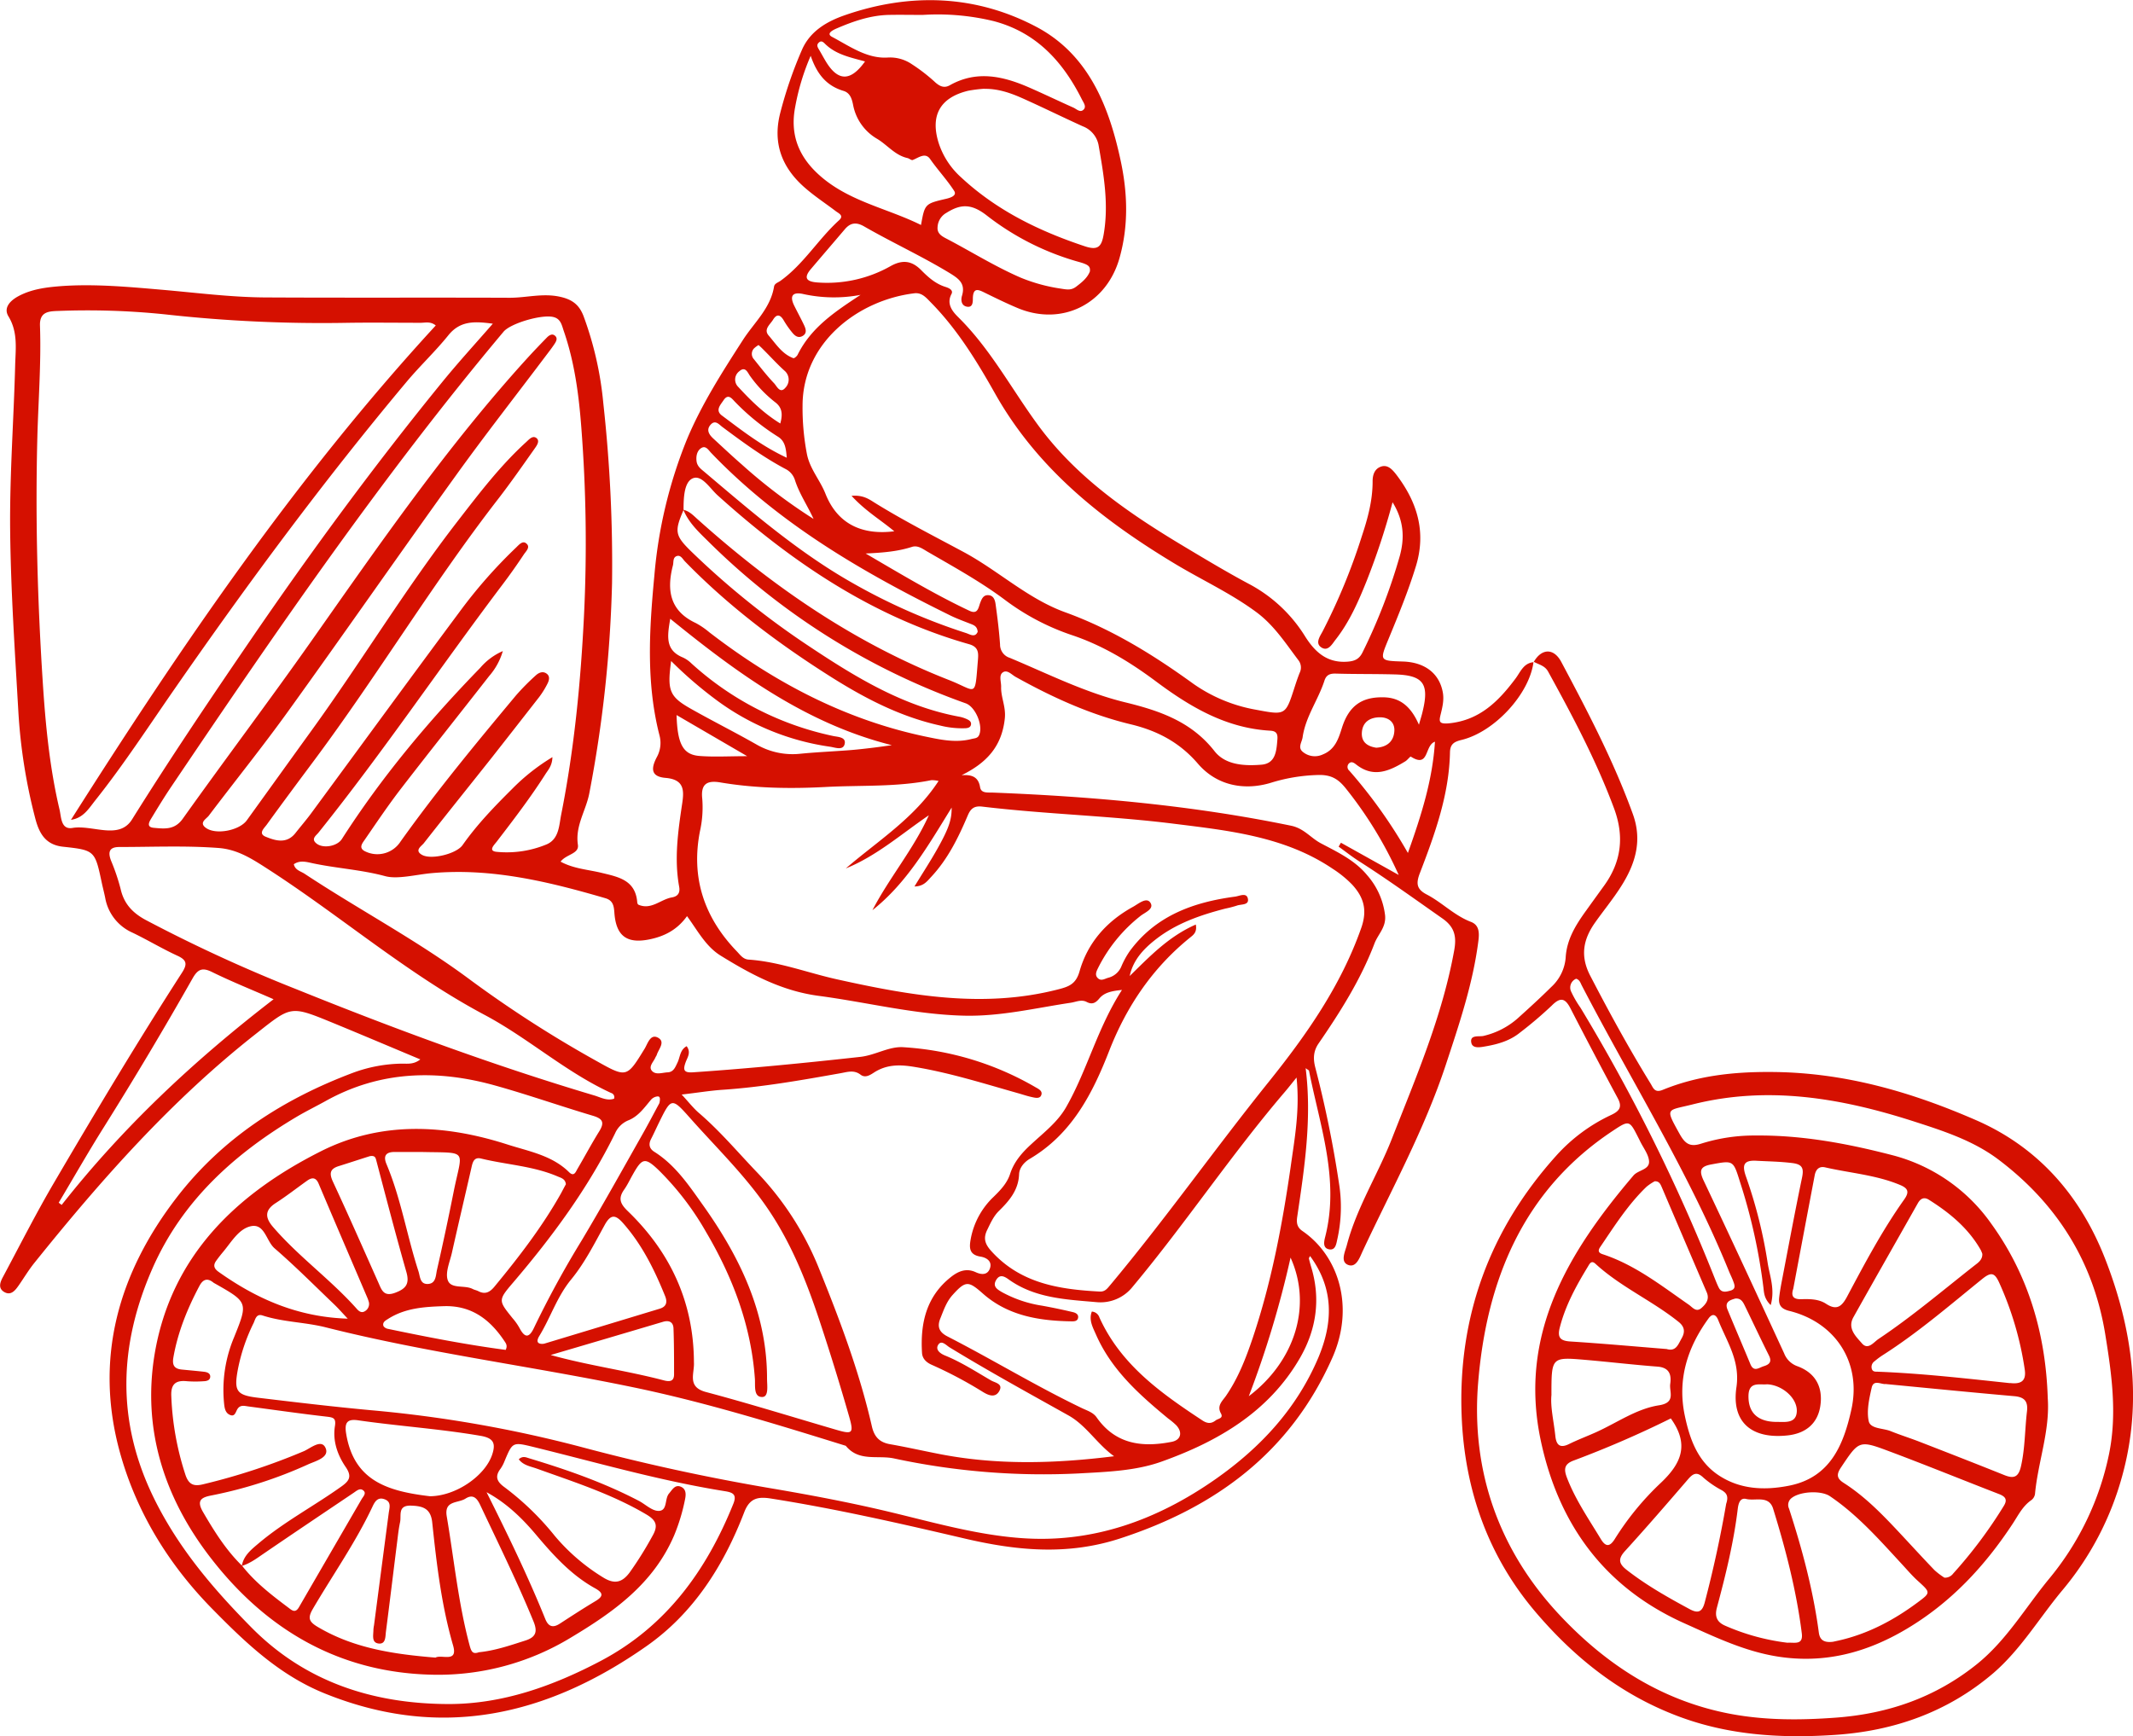 <?xml version="1.0" encoding="UTF-8"?> <svg xmlns="http://www.w3.org/2000/svg" viewBox="0 0 715.09 582.15"> <defs> <style>.cls-1{fill:#d51000;}</style> </defs> <title>мотоциклист</title> <g id="Слой_2" data-name="Слой 2"> <g id="Слой_1-2" data-name="Слой 1"> <path class="cls-1" d="M514.11,221.94c-1.31,10.65-13,23.46-24.13,26.16-2.48.6-3.81,1.4-3.87,4.14-.29,14.26-5.08,27.46-10.1,40.52-1.39,3.59-1,5.44,2.29,7.16,5.16,2.68,9.26,7.06,14.82,9.18,2.86,1.08,2.84,3.75,2.51,6.38-1.82,14.31-6.41,27.86-10.9,41.48-7.18,21.8-18.21,41.83-27.87,62.49-1,2.13-2.14,5.73-4.89,4.68s-1-4.47-.43-6.68c3.29-12.51,10.29-23.47,15-35.4,8.14-20.78,17-41.29,21-63.49.82-4.66.08-7.77-4-10.62-9.28-6.5-18.45-13.14-28-19.22-2.33-1.49-4.51-3.22-6.76-4.84l.77-1.31,19.37,10.81a134.57,134.57,0,0,0-17.33-28.51c-2.65-3.42-5-5.26-10.14-5a57.77,57.77,0,0,0-15.1,2.51c-8.78,2.77-18.23,1.28-24.76-6.33-6.08-7.08-13.5-11-22.36-13.15-13.72-3.28-26.44-9.09-38.72-15.93-1.38-.76-2.9-2.62-4.41-1.45-1.28,1-.42,3.15-.47,4.79-.1,3.54,1.64,6.61,1.24,10.54-1,9.58-6.24,15-14.49,19.08,3.33-.23,5.6.45,6.19,4,.34,2.12,2.52,1.76,4.15,1.82,33.63,1.31,67.06,4.3,100.1,11.11,4.36.9,6.58,4.09,10,5.9,5.55,2.94,11.36,5.64,15.53,10.71a24.75,24.75,0,0,1,6,13.44c.41,4-2.37,6.32-3.56,9.45-4.61,12.12-11.46,22.93-18.73,33.51-1.78,2.59-1.86,5.15-1.11,8.06a374.12,374.12,0,0,1,7.92,38.66,49.73,49.73,0,0,1-.52,18.87c-.36,1.53-.57,3.86-2.78,3.44s-1.68-2.67-1.29-4.21c4.87-19.19-1.8-37.25-5.42-55.61,0-.23-.45-.38-1.14-.92,2.14,17-.4,33.45-2.83,49.86-.3,2-.05,3.51,1.75,4.74,12.13,8.3,17.63,25.44,10,42.57-14,31.53-38.9,50-71.07,60.5-17.83,5.83-34.95,4.1-52.6-.06-21.4-5-42.85-9.9-64.6-13.32-4.43-.7-7.08,0-8.85,4.56-6.89,17.92-17,33.92-32.86,45-33,23.12-68.49,31.61-107.61,15.88-15.4-6.19-26.73-17.07-38-28.54-14.71-15-25.39-32.56-30.87-52.44-8.64-31.41-.51-60.05,19.13-85.48,15.29-19.81,35.6-32.88,58.81-41.64a49.06,49.06,0,0,1,16.61-3.15c1.94,0,4,.31,6.18-1.42-10.23-4.28-20.15-8.49-30.11-12.58-13.53-5.54-13.31-5.2-25,4-28.25,22.19-51.82,48.86-74.19,76.7-2,2.46-3.61,5.2-5.43,7.79-1.2,1.72-2.65,3.41-4.9,2-2-1.29-1.19-3.29-.31-4.93,5.66-10.58,11.08-21.3,17.14-31.64,13.9-23.72,28-47.3,42.91-70.43,1.78-2.78,1.69-4.18-1.49-5.65-5.15-2.36-10-5.3-15.12-7.76A15.74,15.74,0,0,1,35.26,301c-.33-1.63-.76-3.25-1.11-4.87-2.32-10.9-2.3-11.07-13-12.22-6-.64-8.06-4.63-9.34-9.55a183.83,183.83,0,0,1-5.64-35.47C5,218.41,3.6,198,3.4,177.49c-.17-18.29,1.2-36.6,1.68-54.91.14-5.55,1-11.17-2.25-16.51-1.76-2.91.63-5.3,3.36-6.77,4.53-2.43,9.54-3,14.5-3.38,11.16-.77,22.3.26,33.42,1.22,11.6,1,23.17,2.52,34.82,2.59,27.33.15,54.67,0,82,.11,5.61,0,11.06-1.62,16.88-.32,4.23.94,6.43,2.82,7.84,6.51a114.83,114.83,0,0,1,6.61,29.16,492.26,492.26,0,0,1,2.93,60.32,426.21,426.21,0,0,1-7.61,70.4c-1.08,5.82-4.8,10.93-3.84,17.35.46,3.07-3.9,3.13-5.8,5.65,4.37,2.39,9.18,2.65,13.69,3.75,5.65,1.37,11.38,2.39,12,9.82,0,.31.19.78.41.87,4.32,1.86,7.44-1.81,11.23-2.45,2-.35,2.79-1.53,2.42-3.57-1.7-9.34-.38-18.58,1-27.82.68-4.45.76-8.14-5.55-8.68-4.62-.39-5.16-2.78-2.92-7a9.8,9.8,0,0,0,.88-7.23c-4.56-17.75-3.42-35.67-1.72-53.64a156.3,156.3,0,0,1,10.87-45.52c4.93-11.84,11.87-22.66,18.81-33.44,3.74-5.81,9.24-10.59,10.44-17.9.18-1.06,1.3-1.34,2.11-1.91,7.8-5.58,12.7-14,19.71-20.36,1.68-1.53-.09-2.26-1.09-3-3.45-2.62-7.09-5-10.35-7.85-7.66-6.65-10.91-14.83-8.33-25a140.08,140.08,0,0,1,7.29-21.24c2.76-6.35,8.43-9.57,14.39-11.64,21.95-7.62,44-6.85,64.39,4,17.46,9.32,24.29,26.81,28.17,45.19,2.24,10.63,2.56,21.44-.46,32.18-4.35,15.5-19.29,23-34.11,16.84-3.68-1.54-7.28-3.3-10.87-5.06-2.18-1.07-4.11-2.13-4.2,1.78,0,1.23,0,3.12-1.94,2.81s-2.13-2.24-1.71-3.64c1.27-4.2-1.14-5.81-4.26-7.72-9.28-5.63-19.14-10.15-28.52-15.55-2.67-1.54-4.64-1.28-6.54,1-3.78,4.44-7.58,8.86-11.35,13.3-2.69,3.17-1.15,4.24,2.21,4.48a43.23,43.23,0,0,0,24.53-5.48c4-2.24,7.13-1.83,10.27,1.36,2.34,2.36,4.82,4.6,8.15,5.62,1,.32,2.71,1,2,2.36-1.91,3.57.7,6.22,2.39,7.91C332,117,339,130.19,347.72,142.15c13.08,18,30.91,30.11,49.57,41.28,7,4.19,14,8.39,21.19,12.24a49.15,49.15,0,0,1,18.9,17.46c3.34,5.39,7.45,9.29,14.47,8.72,2.46-.2,3.91-.95,5-3.23a190.32,190.32,0,0,0,12.41-32.13c1.61-5.85,1.53-11.73-2.4-18.08a241.7,241.7,0,0,1-8.65,26.28c-2.81,7-5.8,13.86-10.48,19.82-1.16,1.49-2.49,4-4.7,2.6s-.55-3.67.34-5.34a203,203,0,0,0,13.14-31.84c2-6,3.68-12.11,3.66-18.56,0-2,.57-4.12,2.77-4.9s3.72.84,5,2.45c7.11,9.22,10.3,19.27,6.76,30.87-2.54,8.31-5.83,16.32-9.14,24.33-3.08,7.45-3.13,7.43,4.78,7.69,7.35.24,12.21,4,13.36,10.33.47,2.55-.13,5-.72,7.4s-.59,3.27,2.71,3c10.37-1,16.72-7.43,22.43-15.07,1.65-2.22,2.66-5.16,6.06-5.44ZM229.16,171c-3.11,7.22-2.9,8.57,2.68,14a275,275,0,0,0,39.65,31.85c15.6,10.37,31.48,20.06,50.3,23.5a10.65,10.65,0,0,1,2.37.79c.75.34,1.53.84,1.37,1.82s-1.08,1.18-1.91,1.22a30.22,30.22,0,0,1-8.41-.9c-13.21-2.91-25-9-36.33-16.13-17.81-11.23-34.55-23.79-49.27-38.93-.76-.79-1.41-2.23-2.75-1.76s-1,2-1.25,3.06c-2.16,8.3-1.1,15.31,7.64,19.38a26.29,26.29,0,0,1,4.53,3.09c22.06,17,46.15,29.67,73.68,35.23,4.79,1,9.46,1.81,14.28.56.95-.25,2-.17,2.5-1.29,1.44-3.09-1.16-9.48-4.5-10.67a233.41,233.41,0,0,1-86.38-54.37c-3.18-3.13-6.49-6.22-8.25-10.5,2.08.44,3.43,2,4.91,3.29,25.11,22.5,52.52,41.39,84.1,53.76,9.47,3.71,8.65,6.41,9.73-6.68.19-2.33.29-4.41-3-5.33-32.45-9.24-59.54-27.6-84.28-49.92-2.61-2.36-5.41-7.13-8.48-5.61C229.31,161.85,229.16,167.1,229.16,171Zm-148,354c4.35,5.56,9.89,9.82,15.46,14,1.18.88,2.34,2.07,3.61-.11,7-12.09,14-24.13,21-36.21.53-.91,1.78-2.05.48-3-1.07-.83-2.19.21-3.14.85-10.06,6.78-20.14,13.54-30.16,20.39-2.34,1.6-4.59,3.3-7.34,4.14.57-3.42,3.09-5.42,5.5-7.46,8.68-7.36,18.78-12.65,28-19.26,2.63-1.89,3.42-3.36,1.34-6.42-2.74-4-4.42-8.74-3.63-13.71.44-2.74-.56-2.94-2.73-3.2-8.76-1-17.49-2.26-26.24-3.42-1.3-.17-2.67-.63-3.64.76-.69,1-.86,2.93-2.73,2-1.49-.72-1.68-2.4-1.83-3.9a45.53,45.53,0,0,1,3.34-22c4.75-11.78,4.73-11.78-6.47-18.13a3.07,3.07,0,0,1-.43-.26c-2.13-1.74-3.6-1-4.75,1.22-4,7.56-7.18,15.37-8.67,23.85-.45,2.56.25,3.83,2.8,4.08s5,.46,7.45.74c1,.12,2.15.46,2.1,1.68s-1.23,1.47-2.25,1.5a38.68,38.68,0,0,1-5.49,0c-3.81-.41-5.51.93-5.31,5a96.06,96.06,0,0,0,4.76,26.45c1.14,3.32,2.9,3.87,6,3.08a214.51,214.51,0,0,0,33.66-11.07c2.3-1,5.92-4.23,7.3-1.07s-3.26,4.33-5.82,5.47a146.3,146.3,0,0,1-32.27,10.4c-3.35.63-5.33,1.52-3.06,5.48C71.77,513.35,75.71,519.68,81.15,525ZM400.9,310c.49,2.66-.89,3.52-2,4.43-12.5,10.11-21.2,23-27,37.81-5.65,14.52-12.59,28-26.65,36.31-1.88,1.11-3.52,3-3.6,5.19-.22,5.33-3.28,8.87-6.78,12.31-1.8,1.77-2.81,4.09-3.91,6.34-1.36,2.78-.77,4.72,1.35,7.07,9.82,10.9,22.8,12.87,36.34,13.6,1.82.1,2.55-1,3.55-2.17,18.49-22.12,35.11-45.69,53.16-68.16,12.57-15.66,24.19-32.2,31-51.59,2.11-6,.85-10.25-3-14.48a36.66,36.66,0,0,0-6.55-5.34c-16.13-10.91-35-12.83-53.35-15.13-21.28-2.66-42.81-3.18-64.14-5.73-2.76-.33-3.92.69-4.89,3-3.14,7.38-6.65,14.56-12.2,20.51-1.36,1.46-2.58,3.24-5.65,3.26,2.88-4.72,5.52-8.74,7.85-12.93,3.74-6.7,4.65-9.58,4.61-13.51-7.82,12.64-15,25.24-26.56,34.4,5.73-11,13.8-20.47,18.92-31.83-9.16,6.22-17.43,13.6-27.83,17.82,10.68-9.22,22.9-16.75,31.09-29.32a9.55,9.55,0,0,0-2.42-.27c-11.68,2.36-23.56,1.65-35.35,2.28s-23.66.47-35.38-1.52c-4.43-.75-6.62.45-6.08,5.44a36.63,36.63,0,0,1-.77,10.92c-3.06,15.59,1.42,28.93,12.34,40.26,1.15,1.19,2.1,2.67,4,2.79,10.23.7,19.78,4.44,29.68,6.63,24.53,5.43,49,9.78,74,3.37,3.61-.92,6-1.76,7.22-6,2.74-9.71,9.15-16.88,18-21.73,1.78-1,4.42-3.28,5.72-1.42,1.51,2.17-1.85,3.34-3.34,4.56a51.36,51.36,0,0,0-14.09,17.28c-.57,1.16-1.34,2.54,0,3.65,1.05.89,2.21.07,3.3-.24a6.47,6.47,0,0,0,4.41-3.73,28.78,28.78,0,0,1,2.86-5.23c8.75-11.9,21.36-16.4,35.31-18.26,1.51-.2,3.86-1.49,4.29.73s-2.31,1.75-3.72,2.29a35.92,35.92,0,0,1-3.87,1c-8.44,2.19-16.61,5-23.56,10.52-4,3.16-7.37,6.85-8.48,12.08C385.4,320.75,391.76,314,400.9,310ZM373.5,488.28c-5.69-4.07-9.29-10.32-15.27-13.67-13.37-7.48-26.81-14.85-39.89-22.84-1.1-.66-2.7-2.58-3.79-.88s.72,3,2.33,3.64c5.43,2.22,10.33,5.4,15.36,8.33,1.37.8,4.26,1.1,2.69,3.7-1.34,2.21-3.56,1.29-5.32.22a139.94,139.94,0,0,0-17.19-9.13c-1.77-.77-3.18-2-3.31-4-.61-9.94,1.41-18.93,9.7-25.47,2.46-1.95,5.15-3.08,8.33-1.6,1.84.85,3.85,1,4.68-1.14,1-2.54-1.17-3.79-3.08-4.09-3.87-.62-3.83-3-3.31-5.88a25.94,25.94,0,0,1,7.75-14.24c2.27-2.23,4.46-4.52,5.47-7.65,1.33-4.1,4.05-7.17,7.16-10,4.14-3.84,8.74-7.33,11.6-12.33,7.1-12.41,10.48-26.55,18.73-39.32-3.49.35-5.93.87-7.58,2.85-1.28,1.55-2.43,2.13-4.24,1.18s-3.57,0-5.35.26c-11.82,1.77-23.42,4.6-35.59,4.34-16.63-.37-32.62-4.49-48.93-6.65-12.3-1.63-22.64-7.17-32.83-13.47-5.05-3.12-7.73-8.41-11.3-13.26-3.32,4.67-7.74,6.84-12.77,7.83-7.46,1.47-11-1.26-11.57-8.85-.17-2.29-.37-4.23-3.07-5-19-5.55-38.18-10.2-58.24-8.39-5.24.48-11.39,2.14-15.56,1-8.09-2.18-16.32-2.61-24.38-4.34-2-.43-4.2-1.07-6.23.35.45,2,2.31,2.34,3.62,3.2,18.33,12.11,37.81,22.36,55.51,35.55A393,393,0,0,0,200,355.77c10.14,5.69,10.14,5.6,16.17-4.23,1-1.7,1.91-5,4.45-3.59s.17,3.8-.43,5.73c-.1.32-.33.58-.46.89-.62,1.48-2.44,3.05-1.16,4.5s3.48.57,5.27.49c2-.09,2.57-1.79,3.31-3.31.87-1.82.8-4.24,3.05-5.46,1.55,2.07.27,3.75-.31,5.31-.93,2.54-.78,3.66,2.4,3.45,18.76-1.27,37.45-3.11,56.14-5.18,5.06-.56,9.61-3.57,14.43-3.24A100.14,100.14,0,0,1,347,364.46c1,.6,2.8,1.3,2,2.93-.57,1.11-2.13.67-3.25.42-1.46-.32-2.88-.81-4.32-1.22-11.7-3.3-23.29-7-35.34-8.93-4.64-.74-8.9-.71-13,1.91-1.36.88-3,2-4.6.76-2.2-1.68-4.41-.88-6.69-.48-13.12,2.34-26.24,4.66-39.57,5.56-4.23.28-8.43,1-13.7,1.59,2.38,2.57,3.89,4.54,5.73,6.13,7,6,12.9,13,19.22,19.63a101.05,101.05,0,0,1,20.88,32.05c7.07,17.44,13.73,35.05,17.94,53.46.84,3.65,2.68,5.41,6.22,6,5.25.92,10.45,2.09,15.68,3.12C333.79,491.33,353.49,490.78,373.5,488.28ZM146.09,109.13c-1.79-1.46-3.52-.89-5.1-.9-8,0-16-.11-24,0a476.06,476.06,0,0,1-61.8-2.84,253.4,253.4,0,0,0-35.92-1.12c-3.17.1-6,.41-5.87,4.86.45,12.66-.57,25.3-.89,37.94-.68,27.15.06,54.27,1.81,81.38.93,14.48,2.3,28.86,5.64,43,.6,2.54.44,6.81,4.33,6.16,6.74-1.14,15.63,4.16,20-2.89C57,254.36,70.39,234.5,83.92,214.7c20.31-29.71,41.61-58.7,64.35-86.61,5.32-6.53,11-12.74,16.95-19.56-5.95-.78-10.86-1.12-14.89,3.86-4.38,5.44-9.52,10.26-14,15.61-27.65,33-53.18,67.51-77.69,102.84C49.89,243.43,41.54,256.3,32,268.29c-2.17,2.71-4,6-8.21,6.6C60.64,216.77,99.27,160,146.09,109.13ZM185.2,253.87c-.08,2.86-1.38,4.2-2.32,5.66-5,7.86-10.69,15.29-16.37,22.69-.85,1.11-3.08,3.19.2,3.42a34.8,34.8,0,0,0,16.62-2.55c4.1-1.82,4.09-6.33,4.8-9.91,4.39-22.08,6.56-44.48,7.66-66.9a502.38,502.38,0,0,0-.9-62.92c-.84-11-2.26-21.88-5.88-32.36-.63-1.81-.95-4-3.3-4.65-3.7-1.11-14.5,2-16.9,4.88C128.27,159.56,92.67,211.49,57.46,263.71c-2.33,3.45-4.5,7-6.66,10.57-.77,1.26-1.85,3.06.76,3.29,3.56.32,7,.79,9.73-3.07C75.5,254.55,90.25,235,104.34,215c22.92-32.57,45.55-65.34,72.42-94.88,2.13-2.34,4.32-4.62,6.53-6.89.7-.72,1.71-1.46,2.64-.77,1.24.92.49,2.11-.17,3.08-.83,1.24-1.76,2.43-2.66,3.62-10.12,13.44-20.5,26.69-30.32,40.35-18.88,26.23-37.31,52.79-56.19,79-8.56,11.89-17.77,23.32-26.6,35-.82,1.08-3.31,2.28-1.07,4,3.3,2.54,11.31,1,13.82-2.45,7.22-10,14.39-20,21.62-30,16.8-23.21,31.62-47.8,49.2-70.48,7.14-9.22,14.21-18.5,22.88-26.39.93-.85,2.15-2.29,3.4-1.31s.12,2.52-.6,3.54c-3.94,5.57-7.84,11.19-12,16.59-22,28.33-40.45,59.12-61.85,87.86-5.37,7.21-10.75,14.42-16,21.69-.84,1.16-2.93,2.93-.31,4,3.38,1.39,7.1,2.45,10-1.27,1.65-2.1,3.39-4.12,5-6.26,16.6-22.54,33.09-45.15,49.79-67.61a165.17,165.17,0,0,1,19.09-21.77c.94-.89,2.15-2.41,3.35-1.53,1.73,1.26,0,2.71-.72,3.83-2.21,3.32-4.51,6.6-6.92,9.79-20.89,27.64-40.23,56.44-61.93,83.48-.82,1-2.6,2.12-.55,3.67,2.22,1.69,6.86.87,8.42-1.56,13.36-20.85,29.17-39.7,46.39-57.41a20.94,20.94,0,0,1,7.57-5.61,22,22,0,0,1-4.59,8.38c-9.83,12.61-19.81,25.11-29.57,37.77-4.27,5.54-8.17,11.36-12.14,17.12-.88,1.27-2.23,2.89.4,4a9.24,9.24,0,0,0,11.6-3.39c12.12-17,25.35-33,38.7-49a78.42,78.42,0,0,1,6.66-6.74c1-.91,2.36-1.52,3.64-.57s.77,2.44.14,3.61a28.86,28.86,0,0,1-2.65,4.23q-8,10.26-16,20.45c-7.56,9.53-15.18,19-22.69,28.57-.81,1-3.22,2.4-.6,3.89,3.06,1.75,11.52-.31,13.6-3.26,4.92-7,10.83-13.09,16.86-19.08A68.75,68.75,0,0,1,185.2,253.87Zm100.28-87.62c3.69-.32,5.7,1,7.57,2.2,9.78,6.08,20,11.26,30.15,16.72,11.58,6.26,21.41,15.6,33.89,20.12,15.71,5.69,29.6,14.3,43,24A52.28,52.28,0,0,0,421.21,238c9.69,1.83,9.77,1.82,12.7-7.25.56-1.75,1.14-3.49,1.82-5.19a4,4,0,0,0-.45-4.21c-4.31-5.7-8.16-11.72-14.09-16.1-8.61-6.37-18.34-10.81-27.45-16.31-24.3-14.65-46-31.8-60.2-57.09C327.42,121,320.86,110.31,312,101.34c-1.51-1.53-2.93-3.3-5.47-3-18.88,2.29-37.4,16.52-37.47,37.57a81.86,81.86,0,0,0,1.47,16.37c1,5,4.39,8.68,6.2,13.26,4.1,10.35,12.5,13.94,23.08,12.6C295.19,174.28,290.15,171.35,285.48,166.25ZM439.2,421.14c-.27.54-.42.7-.39.82.23,1,.49,1.93.77,2.88,3.23,10.68,1.74,20.91-3.71,30.39-10.48,18.22-27.62,28.13-46.54,34.88-8.67,3.09-18.29,3.41-27.62,3.93A238.16,238.16,0,0,1,299.63,489c-5.49-1.14-11.7,1.18-16.08-4.22-23.54-7.31-47.13-14.62-71.26-19.62-34.25-7.11-69-11.5-103-20.08-7.06-1.79-14.37-1.75-21.27-4-2.11-.69-2.43,1.29-3,2.54a61.36,61.36,0,0,0-5.28,15.58c-1.34,7.21-.49,8.6,6.72,9.46,12.56,1.51,25.12,3,37.71,4.17a423,423,0,0,1,71.25,12.49q31.11,8.29,62.87,13.68c12.8,2.17,25.56,4.57,38.22,7.54,15.07,3.54,30.09,8,45.51,9.16,24.19,1.88,45.89-6,65.6-19.82,15-10.54,27.1-23.56,34.36-40.67C446.92,443.4,447.24,432.09,439.2,421.14ZM173.92,489.3c1.33-1.25,2.51-.62,3.52-.32,12.62,3.81,25,8.12,36.74,14.26,2.2,1.16,4.36,3.34,6.56,3.37,3.14,0,2-4,3.54-5.82,1.08-1.25,2-3.09,3.93-2.31s1.78,2.72,1.43,4.36a64.2,64.2,0,0,1-3.59,11.88c-6.94,16.29-20.33,25.8-34.86,34.48a85.54,85.54,0,0,1-45.77,12.34c-31.17-.52-55.9-14.73-74.78-39.17-15.59-20.15-23-43.16-18.79-68.39,5.54-32.86,27.39-53.71,55.82-68,20.09-10.09,41.33-9,62.35-2.26,7.22,2.33,15,3.63,20.75,9.3,1.7,1.68,2.26-.13,2.87-1.17,2.45-4.17,4.72-8.44,7.27-12.54,1.86-3,1.1-4.24-2.19-5.21-10.86-3.23-21.56-7-32.46-10.05-19.62-5.54-38.83-5.05-57.1,5.13-3.06,1.7-6.21,3.25-9.22,5-21.11,12.45-38.85,28.34-48.86,51.19-11.24,25.65-12.18,51.19.61,77.15,8.22,16.67,19.81,30.23,32.61,43.18,18.25,18.47,41.09,25.62,66.16,25.67,18.07,0,35-6.06,50.95-14.47,21.89-11.56,35.41-30.24,44.45-52.7,1.24-3.08-.15-3.77-2.77-4.19-21.75-3.47-42.9-9.6-64.25-14.84-7-1.71-7-1.66-9.66,4.67a12.37,12.37,0,0,1-1.39,2.65c-2,2.63-1.16,4.36,1.34,6.17A93.41,93.41,0,0,1,186,515a66.7,66.7,0,0,0,16.22,13.93c3.84,2.39,6.39,1.67,8.89-1.7a120.53,120.53,0,0,0,7.66-12.28c1.91-3.35,1.29-5.15-2.05-7.13-11.57-6.85-24.27-10.9-36.81-15.41C177.81,491.66,175.43,491.33,173.92,489.3Zm260.75-128c-1.81,2.23-2.82,3.53-3.89,4.78-18,21.05-33.32,44.13-51.06,65.37a13.77,13.77,0,0,1-12.14,5.16c-10.14-.9-20.65-1.29-29.47-7.65-1.47-1.06-3-1.8-4.19.3s.41,3.06,1.87,3.93a40.71,40.71,0,0,0,13.65,4.62q5.16.94,10.26,2.15c.92.22,2,.74,1.71,2-.22,1-1.22,1.1-2,1.09-10.86-.15-21.37-1.8-29.85-9.27-4.85-4.28-5.78-4.49-10.2.42-2.08,2.31-3,5.12-4.13,7.92s-.32,4.59,2.43,6c15.11,7.76,29.64,16.62,45,24,1.79.86,3.84,1.45,5,3.15,6.35,9.05,15.3,10.11,25.15,8.18,3.11-.61,3.73-3.17,1.53-5.56a25.23,25.23,0,0,0-2.68-2.24c-9.69-8-19-16.27-24.21-28.12-1.06-2.42-2.51-4.91-1.41-7.76a2.87,2.87,0,0,1,2.55,2c7.18,15.83,20.62,25.35,34.49,34.49,1.74,1.15,3.05,1.12,4.48,0,.76-.61,2.7-.65,1.75-2.35-1.44-2.57.49-4.15,1.64-5.79,4.14-6,6.69-12.58,9-19.41,6.29-18.7,9.93-38,12.74-57.42C434,381.81,435.82,372.3,434.67,361.34Zm-228.78,7a1.45,1.45,0,0,0-1-1.82c-15.26-7-27.8-18.42-42.48-26.21-26-13.83-48.28-33.22-72.92-49.08-5.19-3.34-9.9-6.34-16.08-6.85C62.3,283.49,51.13,284,40,284c-3.44,0-3.85,1.76-2.77,4.59A68.74,68.74,0,0,1,40.42,298c1.11,5,4,8.07,8.4,10.45A507,507,0,0,0,99.63,331.8c32.77,13.22,65.88,25.46,99.75,35.55C201.47,368,203.62,369.21,205.89,368.38Zm26.75,88.45c.24,3.78-2.42,8.3,4.05,10,14.64,3.9,29.12,8.41,43.67,12.66,5.41,1.58,5.94,1.25,4.34-4.36q-4.47-15.6-9.55-31c-4.47-13.64-9.66-26.94-17.85-38.92-7.56-11.08-17.17-20.35-26-30.31-6.12-6.9-6.27-6.77-10.42,1.69-.88,1.8-1.69,3.62-2.61,5.4s-.58,3.24,1.09,4.29c7.13,4.49,11.7,11.41,16.39,18,12.34,17.37,21.42,36.1,21.4,58.07,0,2.23.65,6.09-1.58,6.14-3,.07-2.33-3.78-2.49-6.09-1.26-17.86-7.45-34.12-16.43-49.33a95.62,95.62,0,0,0-15.76-20.57c-4.66-4.48-5.61-4.16-8.72,1.36-1,1.74-1.82,3.57-3,5.21-2,2.91-1.19,4.7,1.33,7.13C224.86,420,232.58,436.78,232.64,456.83Zm97.42-427a46.45,46.45,0,0,0-5.44.67c-9.46,2.28-12.81,8.26-9.94,17.5a26.43,26.43,0,0,0,7.57,11.58c11.94,11.1,26.16,18,41.5,23.1,4.34,1.43,5.54.1,6.24-3.92,1.77-10.08.07-19.88-1.64-29.73A8.44,8.44,0,0,0,363,42.35c-6.82-3.09-13.54-6.42-20.38-9.47C338.65,31.12,334.53,29.72,330.06,29.79Zm-39.92,155.8c12.35,7.23,23.29,13.78,34.85,19.24,2.79,1.32,3-.93,3.6-2.59.48-1.25,1-2.67,2.6-2.64,1.95,0,2.41,1.71,2.6,3.16.62,4.45,1.17,8.91,1.48,13.39a4.63,4.63,0,0,0,3.24,4.46c12.75,5.32,25.16,11.61,38.66,14.91,11.53,2.81,22.21,6.43,30,16.39,3.67,4.69,10.09,5,15.77,4.53,4.72-.41,5-4.62,5.3-8.39.17-1.84-.26-2.86-2.28-3-14.82-.81-26.86-7.91-38.4-16.52-8.68-6.48-17.88-12.1-28.34-15.58a79.54,79.54,0,0,1-22.46-11.88c-8.18-6.1-17.11-11-25.88-16.09-1.57-.92-3.2-2.17-5.11-1.58C301.18,184.84,296.46,185.31,290.14,185.59ZM146,555.8c2-1.17,7.63,1.9,5.9-4.07-3.92-13.53-5.53-27.39-7-41.29-.5-4.68-3.17-5.47-7.09-5.6-4.6-.15-3.19,3.3-3.69,5.57-.42,1.95-.65,3.95-.89,5.93-1.29,10.24-2.52,20.49-3.84,30.72-.22,1.68,0,4.37-2.56,4-2.34-.35-1.63-2.86-1.64-4.63a10.94,10.94,0,0,1,.2-1.48q2.46-18.81,4.93-37.61c.24-1.81,1-3.78-1.43-4.65s-3.35,1.08-4.1,2.67c-5.64,11.93-13.24,22.72-19.89,34.07-1.81,3.08-1.34,4.32,1.6,6.07C118.63,552.71,132.06,554.66,146,555.8ZM309.36,5c-3.83,0-7.66-.08-11.49,0-6.09.16-11.76,2.12-17.28,4.49-1.12.48-3.83,1.71-1.65,2.87,5.91,3.13,11.77,7.4,18.73,6.93a13,13,0,0,1,8.09,2.28,57.83,57.83,0,0,1,7.83,6.08c1.54,1.34,3,2,4.9.9,8.92-5,17.69-3.05,26.36.71,5,2.18,10,4.59,15,6.82,1.11.5,2.39,1.93,3.55.53.81-1-.17-2.23-.67-3.23-6.37-12.7-15.25-22.51-29.6-26.3A79.61,79.61,0,0,0,309.36,5Zm-37.57,13.7a77.29,77.29,0,0,0-5.2,17.14c-1.84,9.55,1.32,17.1,8.72,23.44,9.79,8.39,22.29,10.61,33.46,16.16,1.27-7.08,1.31-7.13,8.45-8.79,1.51-.36,3.67-1.08,2.66-2.65-2.41-3.74-5.49-7-8.07-10.7-1.63-2.31-3.87-.4-5.83.35-.43.16-1.13-.51-1.74-.65-4.16-.92-6.72-4.36-10.15-6.43A16.73,16.73,0,0,1,286,35.16c-.4-2-1-4-3.17-4.67C277.48,28.89,274.06,25.36,271.79,18.74ZM91.72,335.05c-7.35-3.22-14.1-5.92-20.61-9.12-3.34-1.65-4.82-.94-6.59,2.2q-14.26,25.17-29.63,49.7c-5.26,8.36-10.15,16.95-15.21,25.44l1,.74C41.1,378.05,65,355.6,91.72,335.05Zm98,62.09c-.17-1.87-1.61-2.18-2.78-2.68-8.19-3.52-17.12-3.91-25.67-6-2.56-.62-2.87,1.55-3.29,3.37-2.15,9.4-4.36,18.78-6.47,28.19-.68,3.06-2.28,6.57-1.41,9.18,1.05,3.13,5.63,1.57,8.37,3,.58.31,1.27.41,1.86.72,2.4,1.26,4,.28,5.54-1.63,8.15-9.89,15.95-20,22.25-31.23C188.64,399.07,189.18,398.05,189.68,397.14Zm-7.79,53.47c.27-.05.44-.05.6-.1q19.31-5.83,38.61-11.69c2.24-.68,2.69-2.13,1.83-4.26-3.57-8.81-7.73-17.27-14.12-24.48-2.59-2.92-4.16-2.93-6.15.69-3.44,6.25-6.72,12.76-11.21,18.22-4.78,5.81-6.92,12.82-10.71,19C180,449.3,179.73,450.63,181.89,450.61Zm-37.75,51.08c8.61-.06,18.37-6.76,20.8-13.89,1.36-4,.35-5.63-3.84-6.36-13.63-2.35-27.43-3.24-41.09-5.21-3.72-.54-4.6.84-4,4.49C118.64,496.44,129.78,500,144.14,501.69ZM160.56,554c5.41-.54,10.44-2.29,15.52-3.91,3.62-1.14,4.17-3,2.8-6.37-5.43-13.26-11.76-26.1-17.87-39.05-1.06-2.26-2.38-3.82-4.94-2.19s-7.22.54-6.3,5.95c2.45,14.43,3.86,29.05,7.66,43.25C158,553.76,158.44,554.76,160.56,554ZM224.7,207.47c-1,5.85-1.76,10.55,4.28,13a10.29,10.29,0,0,1,2.85,2,101.76,101.76,0,0,0,47.48,24.31c1.58.34,4.48.32,3.84,2.77-.58,2.16-3.15,1.08-4.87.83a83.73,83.73,0,0,1-37.58-15.27A136.09,136.09,0,0,1,225,221.64c-1.39,10.05-.58,12,7,16.23,7.11,4,14.4,7.66,21.49,11.69a24.22,24.22,0,0,0,14.85,3.17c5.46-.54,11-.77,16.42-1.19,2.48-.19,5-.48,7.44-.77,2.27-.27,4.53-.6,6.79-.91C270.43,242.67,247.57,226.06,224.7,207.47Zm-3.64,162.42c.35-1.53.22-2.32-.6-2.26a3.38,3.38,0,0,0-2.11,1c-2.26,2.65-4.26,5.63-7.64,7a8.27,8.27,0,0,0-4.5,4.37c-9,18.32-21,34.6-34.21,50.07-5.07,5.93-4.93,6-.15,11.94a19.14,19.14,0,0,1,2.3,3.25c1.71,3.26,3.17,3.55,4.85,0a327.25,327.25,0,0,1,16-29.32c6.88-11.52,13.41-23.25,20-34.92C217.23,377.12,219.3,373.14,221.06,369.89Zm-79.78,16.37c-3,0-6,0-9,0s-3.84,1.39-2.7,4.09c4.86,11.58,6.84,24,10.7,35.89.59,1.8.48,4.46,3.26,4.27,2.63-.18,2.54-2.82,2.94-4.64q3-13.17,5.63-26.39C155,385.1,157.23,386.63,141.28,386.26ZM365.39,91c.14-1.59-.22-2.23-3.83-3.21a89.2,89.2,0,0,1-30.94-15.69c-5-3.82-8.56-3.73-13.3-.75a5.8,5.8,0,0,0-3,4.81c-.18,2,1.21,2.93,2.74,3.73,8.39,4.37,16.41,9.43,25.14,13.21a56.84,56.84,0,0,0,13.54,3.69c2.28.38,3.5.51,5.1-.71C362.74,94.63,364.56,93.17,365.39,91ZM123.68,436.66c-.12-.36-.24-.85-.43-1.3-5.47-12.82-11-25.63-16.42-38.46-.92-2.17-2.21-2.19-3.88-1-3.51,2.5-6.92,5.17-10.54,7.5s-3.63,4.81-.88,8c8.6,10,19.39,17.67,28.11,27.49.66.75,1.52,1.43,2.6.81A2.81,2.81,0,0,0,123.68,436.66ZM327.77,211.85c-.15-1.81-1.22-2.22-2.35-2.66-2.32-.91-4.68-1.76-6.91-2.86-29.25-14.41-57.27-30.64-80.11-54.49-.86-.9-1.76-2.52-3.24-1.64s-1.86,2.72-1.64,4.44,1.44,2.59,2.59,3.55c16.14,13.66,32.12,27.5,50.73,37.87a200.57,200.57,0,0,0,37,16.19C325.19,212.69,326.88,213.91,327.77,211.85ZM116.58,442.15c-1.83-1.93-3.11-3.41-4.52-4.76-6.62-6.33-13.08-12.84-20-18.82-2.85-2.45-3.31-8.55-8.12-7.38-3.89.94-6.33,5.17-9,8.4-.84,1-1.69,2.07-2.46,3.15-1.09,1.51-.74,2.61.81,3.72C86,435.48,99.76,441.62,116.58,442.15ZM124,387.66c-3.19,1-6.83,2.21-10.48,3.35-3,.95-3.15,2.53-1.87,5.29,5.2,11.16,10.15,22.43,15.16,33.67,1.11,2.47,1.75,4.95,5.66,3.5,3.71-1.38,4.89-3.05,3.76-7-3.52-12.31-6.74-24.7-10-37.08C125.93,388.34,125.91,387.35,124,387.66ZM475.7,243c.57-2.06,1-3.32,1.27-4.59,2.22-9.18.14-12-9.23-12.27-6.65-.19-13.3-.08-19.94-.28-2-.06-3.17.48-3.78,2.36-2.08,6.46-6.34,12.08-7.32,19-.24,1.69-1.8,3.52.21,5a6.29,6.29,0,0,0,6.58.74c4.09-1.65,5.23-5.21,6.4-8.93,2.33-7.38,6.67-10.4,14-10.22C469.73,233.91,473.19,237.29,475.7,243ZM163.12,500.34c7,14,13.84,28.05,19.69,42.52,1.1,2.73,2.71,3,5,1.47,3.9-2.53,7.8-5.07,11.8-7.46,2.78-1.66,2.65-2.78-.14-4.33-8-4.43-14-11.11-19.81-18C175,509,169.73,503.92,163.12,500.34Zm21.51-46c12.76,3.55,25.46,5.23,37.84,8.48,1.83.48,3.49.54,3.51-1.95,0-5.15,0-10.3-.19-15.45-.08-2.08-1.42-2.83-3.49-2.22Q203.48,448.79,184.63,454.33ZM481.07,248.69c-3.59,1.25-1.84,9-8.1,5-.18-.12-1.11,1.13-1.8,1.56-5.3,3.24-10.66,5.71-16.5,1.1-.8-.63-1.71-1.25-2.59-.19a1.65,1.65,0,0,0,.27,2.25A167.47,167.47,0,0,1,472,286C476.58,273.16,480.27,261.44,481.07,248.69ZM169.53,452.62c.74-1.5,0-2.3-.52-3.1-4.83-7.17-11-11.84-20.21-11.56-6.57.21-13,.62-18.71,4.28-.83.52-1.87,1.08-1.58,2.24.11.47.94,1,1.52,1.08C143.17,448.31,156.34,450.88,169.53,452.62ZM272.75,174c-2.07-4.54-4.82-8.51-6.28-13.14a6.24,6.24,0,0,0-3.21-3.65c-7.51-4-14.32-9-21.09-14.05-1.09-.81-2.32-2.45-3.85-.85-1.66,1.76-.66,3.37.8,4.72,3.17,2.93,6.31,5.88,9.56,8.71A179.71,179.71,0,0,0,272.75,174ZM432.66,421.68a332.79,332.79,0,0,1-14,46.47C434.19,456.36,439.94,437.79,432.66,421.68ZM288.5,98.87a47.77,47.77,0,0,1-19.43-.33c-3.51-.7-4.32.83-2.84,3.88,1.1,2.24,2.31,4.42,3.37,6.68.57,1.22,1,2.67-.51,3.54s-2.61-.06-3.47-1.1a31,31,0,0,1-2.85-4.07c-1.16-2-2.36-2.34-3.63-.22-1,1.6-3.22,3.19-1.45,5.24,2.45,2.84,4.51,6.21,8.28,7.6.31.12,1.18-.63,1.44-1.15C272,109.67,280.19,104.36,288.5,98.87Zm-38,154.68-23.68-13.79c.28,9.7,2.17,13.27,7.63,13.71C239.33,253.86,244.29,253.55,250.47,253.55Zm13.26-100.09c-.26-3.52-.71-5.66-3-7.07a77,77,0,0,1-14.27-11.57c-1.08-1.09-2.31-3-3.9-.65-1,1.54-2.94,3.4-.55,5.17C248.73,144.33,255.34,149.55,263.73,153.46ZM261.59,142c.93-3.32.54-5.49-1.83-7.22a42.37,42.37,0,0,1-8.19-8.56c-.86-1.1-1.6-3.6-3.7-1.75a3.47,3.47,0,0,0-.34,5.3C251.63,134.21,255.92,138.5,261.59,142ZM461.4,250.71c3.76-.23,5.87-2.26,6.06-5.62.17-3-2-4.58-4.81-4.58-3.34,0-5.9,1.56-6.09,5.22C456.39,249,458.67,250.3,461.4,250.71ZM290,20.6c-5-1.37-9.77-2.33-13.37-5.87-.58-.58-1.25-1.24-2.09-.48s-.52,1.45-.05,2.24c.76,1.27,1.46,2.58,2.22,3.86C280.8,27.29,285.07,27.51,290,20.6Zm-35.68,95.08a8.82,8.82,0,0,0-1.54,1.15,2.65,2.65,0,0,0,0,3.65c2.17,2.71,4.31,5.48,6.71,8,.92.95,2,3.65,3.78,1.56a3.91,3.91,0,0,0-.31-5.78c-2.45-2.22-4.68-4.69-7-7C255.44,116.73,255,116.3,254.29,115.68Z"></path> <path class="cls-1" d="M514.16,222c2.64-4.63,6.76-4.81,9.29,0,8.85,16.61,17.57,33.28,24,51.06,3.21,8.93.74,16.75-4,24.18-2.67,4.21-5.87,8.08-8.75,12.17-3.9,5.55-5,11.08-1.62,17.66,6.37,12.29,13,24.42,20.25,36.2.91,1.47,1.35,3.29,4.08,2.17,11.69-4.78,23.74-6.09,36.5-6,24.28.13,46.7,6.63,68.53,16.14,21,9.15,35,25.39,43.21,46.25,9.23,23.53,12.7,48,5.86,72.91A100.75,100.75,0,0,1,691.59,533c-7.8,9.3-14,19.95-23.32,28C653,574.05,635,580.39,615.21,581.71c-18.57,1.25-36.85.11-54.54-7-18.17-7.25-32.8-19-45.34-33.57-16.4-19-24.33-41.58-25.31-66.38-1.31-33.26,9.4-62.48,31.74-87.29a57.32,57.32,0,0,1,18.36-13.61c2.82-1.33,3.84-2.66,2.2-5.69q-8.07-15-15.83-30.08c-1.77-3.43-3.37-3.83-6.25-.93a133.94,133.94,0,0,1-10.65,9.06c-3.33,2.72-7.34,3.89-11.47,4.61-1.73.31-4.41.88-4.85-1.16-.6-2.8,2.49-2,4-2.31a26.3,26.3,0,0,0,11.46-5.84c3.84-3.45,7.66-6.94,11.32-10.57a15,15,0,0,0,4.83-9.67c.31-6.19,3.32-11,6.72-15.75q3.06-4.26,6.14-8.51c5.84-8.06,6.87-16.56,3.36-26-5.95-16-13.93-31-22.11-45.87-1.11-2-3.13-2.32-4.83-3.27ZM686.51,468.76c.78,11-3.27,21.38-4.27,32.14A3.15,3.15,0,0,1,681,503c-2.89,2-4.34,5-6.16,7.78-9.45,14.4-20.91,26.69-35.89,35.54-13.38,7.91-27.47,11.57-43,9.12-11-1.74-20.89-6.48-30.94-11-27-12-42.47-33.23-48.46-61.39-7.58-35.65,9.23-63.26,31.07-88.9,1.58-1.86,5.33-1.9,5.23-4.68-.09-2.3-1.9-4.54-3-6.8-.21-.45-.44-.89-.67-1.34-2.87-5.67-3-5.8-8.35-2.25-30.31,20-42.49,50.41-45.28,84.53-2.41,29.45,6.82,56.2,27.59,78.21,15.73,16.69,34.33,28.55,57,32.84,11.6,2.19,23.44,2.15,35.29,1.27,17.62-1.3,33.43-6.78,47.31-17.92,9.93-8,16.24-18.92,24.14-28.54a95.65,95.65,0,0,0,20.17-41.9c2.77-13.5.9-26.85-1.26-40.16-3.95-24.36-16.21-43.81-35.8-58.6-8.49-6.41-18.63-9.66-28.6-12.87-24.2-7.77-48.76-12-74.06-5.6-8.57,2.16-9.23.89-4.22,9.9,1.88,3.36,3.54,4.45,7.36,3.18a59.11,59.11,0,0,1,18.21-2.68c15.62-.14,30.86,2.73,45.83,6.62a58.4,58.4,0,0,1,33.06,22.95C680.1,427.64,685.84,447.46,686.51,468.76ZM593.63,437.6c-2.15-2.1-2.23-4-2.43-5.78a190.45,190.45,0,0,0-7.87-35.54c-2.28-7.29-2.2-7.22-9.64-5.84-3.61.67-4.15,2-2.56,5.38,9.14,19.26,18.08,38.61,27,57.95a7.39,7.39,0,0,0,4.43,4.32c6.08,2.22,8.66,7,7.7,13.36-.87,5.7-4.7,9.15-10.92,9.84-12.06,1.32-18.92-4.39-17.2-16.13,1.31-8.9-3.23-15.29-6.11-22.54-.74-1.87-1.93-2.36-3.25-.54-7.05,9.69-10.45,20.33-8,32.34,1.65,7.93,4.25,15.51,11.42,20.26s15.38,5.1,23.59,3.47c13.87-2.74,18.28-13.81,20.88-25.51,3.5-15.77-5.31-29.26-20.83-33.1-2.72-.67-3.66-2-3.37-4.49.21-1.81.52-3.62.87-5.42,2.23-11.6,4.39-23.23,6.8-34.8.66-3.19.06-4.46-3.37-4.87-4-.49-8-.54-12-.76-4.25-.23-4.73,1.5-3.5,5.11a159.88,159.88,0,0,1,7.4,29.52C593.41,428.11,595.08,432.42,593.63,437.6Zm20.91,112.88,1.88-.41c9.75-2.21,18.37-6.77,26.33-12.67,4.61-3.42,4.56-3.37.13-7.4-1.84-1.67-3.46-3.58-5.15-5.41-7.56-8.18-14.91-16.59-24.24-22.91-3.09-2.09-10.65-1.61-13.21.93a2.91,2.91,0,0,0-.5,3.25c4.42,13.63,8.12,27.42,10,41.65C610.09,549.55,611.14,550.93,614.54,550.48ZM651.88,529a3.41,3.41,0,0,0,2.91-1.37,153.7,153.7,0,0,0,17-22.72c1.38-2.24.35-3.21-1.75-4-12.25-4.74-24.41-9.7-36.7-14.3-10.13-3.8-10.12-3.58-16.14,5.41-1.56,2.33-1.49,3.68.92,5.21,7.64,4.88,13.78,11.44,19.9,18,3.51,3.77,7,7.58,10.56,11.28A23.41,23.41,0,0,0,651.88,529Zm-50.71-96.8c-.91,2.78.47,3.49,2.74,3.42,2.86-.08,5.82-.06,8.24,1.52,3.47,2.27,5.19,1.1,7-2.22,5.94-11.17,11.87-22.37,19.22-32.71,1.74-2.45,1.41-3.72-1.3-4.86-8.08-3.4-16.8-4-25.22-5.94-2-.44-3.1.71-3.47,2.67C605.94,406.89,603.54,419.65,601.17,432.24Zm31.11,31.84c-1.4.34-4.12-1.69-4.79,1.21-.83,3.68-1.75,7.73-1,11.26.57,2.63,4.79,2.31,7.35,3.35,3.24,1.31,6.58,2.35,9.84,3.62,9.46,3.67,18.91,7.36,28.33,11.14,3.22,1.29,4.72.59,5.53-3,1.37-6.06,1.28-12.22,2-18.32.42-3.46-.86-4.86-4.23-5.16C661.09,466.89,646.87,465.48,632.28,464.08Zm41.56-.31c3.44.4,5.58-.42,4.95-4.57a108.47,108.47,0,0,0-8.57-29.1c-1.52-3.32-2.66-3.66-5.7-1.2-10.86,8.78-21.45,17.94-33.26,25.48a24.76,24.76,0,0,0-2.8,2.08,2.31,2.31,0,0,0-.91,2.64c.36,1,1.3.85,2.12.88C644.46,460.52,659.16,462.21,673.84,463.77Zm-9.26-43.3a9.66,9.66,0,0,0-.54-1.32c-4.16-7.3-10.41-12.45-17.38-16.83-1.59-1-2.8-.44-3.7,1.16-7.19,12.74-14.45,25.45-21.6,38.22-2.11,3.78.84,6.45,2.87,8.79s3.93-.41,5.53-1.48c11.35-7.59,21.74-16.45,32.47-24.86C663.4,423.23,664.62,422.27,664.58,420.47ZM578.7,504.24c.92-2.7,0-3.66-1.43-4.54a32.78,32.78,0,0,1-6.14-4.19c-2.18-2.11-3.46-1.54-5.21.49-6.94,8.06-13.9,16.11-21.08,24-2.45,2.66-2.19,4.29.51,6.39,6.59,5.15,13.81,9.22,21.13,13.17,2.73,1.47,4.14,1,5-2.14C574.46,526.12,576.9,514.75,578.7,504.24Zm20.53,46.57c2.45-.16,5.34.9,4.82-3.19-1.8-14.24-5.37-28.06-9.6-41.73-1.43-4.64-6-2.52-9.06-3.29-2.12-.52-2.61,1.73-2.81,3.35-1.36,11.26-4.07,22.23-7,33.16-.76,2.89,0,4.78,2.81,6A74,74,0,0,0,599.23,550.81ZM560.14,475.6a344.68,344.68,0,0,1-32.58,14.12c-3.21,1.19-3.32,2.95-2.22,5.81,2.84,7.37,7.29,13.82,11.34,20.52,1.62,2.68,3,2.65,4.67,0a94.48,94.48,0,0,1,15.49-18.89C563.66,490.69,566.45,484.38,560.14,475.6Zm-40-8c-.45,4,.76,8.87,1.28,13.83.3,2.91,1.42,4.32,4.56,2.78s6.1-2.63,9.13-4c7-3.16,13.48-7.82,21-9,5.86-.88,3.45-4.47,3.84-7.2.45-3.17-.36-5.48-4.29-5.78-8.12-.62-16.22-1.58-24.34-2.28C520.14,455,520.13,455.07,520.12,467.59Zm34.57-71.5a17,17,0,0,0-2.7,1.81c-6.18,5.94-10.74,13.13-15.5,20.16-.83,1.21-.77,2,.89,2.51,10.78,3.56,19.59,10.52,28.74,16.87,1.29.89,2.48,2.71,4.29,1.11,1.52-1.34,2.75-2.93,1.75-5.25q-7.59-17.69-15.13-35.38C556.64,397,556.21,396,554.69,396.09Zm4.06,56.24c3.13.92,3.84-1.57,5-3.59,1.29-2.27.94-4-1.13-5.61-8.84-7.07-19.39-11.68-27.77-19.4-1.44-1.32-2,.12-2.59,1.06-3.9,6.41-7.48,12.95-9.36,20.32-.84,3.27.08,4.46,3.5,4.68C537.16,450.48,547.92,451.46,558.75,452.33ZM528.41,328.17a3.2,3.2,0,0,0-1.78,4.1,34.34,34.34,0,0,0,3.21,5.59,609.62,609.62,0,0,1,45,90.68c.43,1.08.86,2.17,1.38,3.21.9,1.81,2.45,1.4,3.91,1,2-.56,1.37-2,.91-3.23-.4-1.09-.94-2.13-1.38-3.21-13.59-33.41-32.79-63.94-49.34-95.83C529.86,329.6,529.62,328.55,528.41,328.17Zm63.83,136c-2.42.21-6-1-6.06,3.88-.08,5.67,3.14,8.77,9.68,8.72,2.7,0,6.32.54,6.52-3.49C602.61,468.77,597.4,464.27,592.24,464.15Zm-10.56-28.74c-1.77.5-3.56,1.16-2.53,3.67,2.52,6.11,5.14,12.19,7.67,18.3,1.15,2.77,2.85,1.19,4.48.69,1.93-.59,2.79-1.49,1.73-3.61-2.73-5.47-5.33-11-8-16.51C584.37,436.61,583.7,435.2,581.68,435.41Z"></path> </g> </g> </svg> 